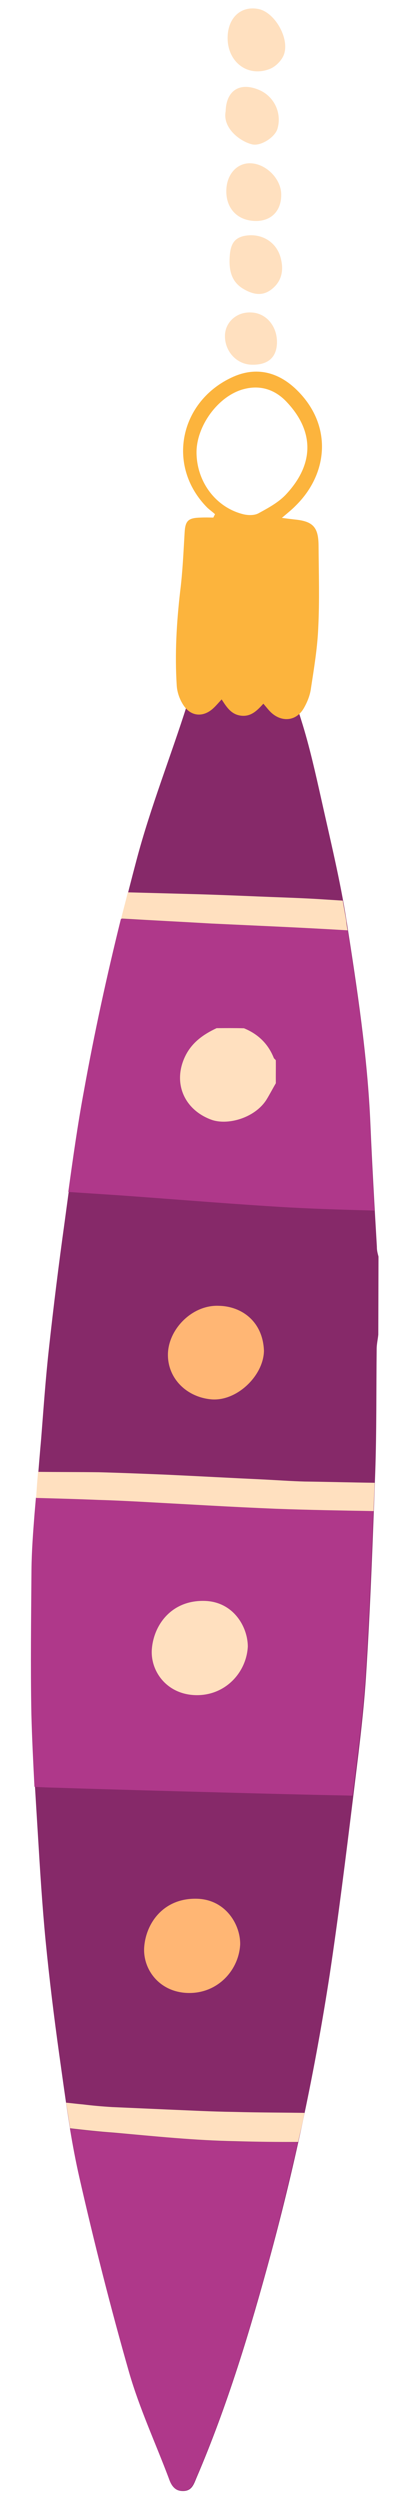 <?xml version="1.0" encoding="UTF-8"?> <svg xmlns="http://www.w3.org/2000/svg" width="46" height="281" viewBox="0 0 46 281" fill="none"> <path d="M25.601 4.132C25.526 6.925 27.813 8.72 30.315 7.761C30.923 7.53 31.54 6.945 31.839 6.352C32.735 4.571 30.982 1.376 29.046 1.006C27.11 0.635 25.659 1.976 25.601 4.132Z" fill="#FFE0BF"></path> <path d="M25.452 21.462C25.435 23.443 26.707 24.786 28.687 24.839C30.455 24.887 31.617 23.75 31.63 21.947C31.677 20.179 29.991 18.436 28.224 18.353C26.67 18.276 25.467 19.588 25.452 21.462Z" fill="#FFE0BF"></path> <path d="M25.818 29.184C25.782 30.527 26.104 31.703 27.323 32.444C28.611 33.221 29.636 33.248 30.576 32.495C31.66 31.64 31.904 30.444 31.619 29.198C31.213 27.206 29.368 26.095 27.375 26.537C26.27 26.826 25.863 27.523 25.818 29.184Z" fill="#FFE0BF"></path> <path d="M25.378 12.51C25.007 14.446 27.09 15.952 28.391 16.235C29.341 16.437 30.888 15.453 31.197 14.506C31.74 12.716 30.836 10.817 29.121 10.099C26.953 9.192 25.44 10.177 25.378 12.51Z" fill="#FFE0BF"></path> <path d="M28.29 40.995C30.093 41.044 31.07 40.221 31.148 38.631C31.234 36.723 29.967 35.168 28.235 35.121C26.61 35.042 25.34 36.211 25.3 37.696C25.253 39.463 26.593 40.95 28.29 40.995Z" fill="#FFE0BF"></path> <path d="M42.57 141.244C42.562 144.18 42.555 147.08 42.547 150.016C42.499 150.51 42.378 151.038 42.365 151.533C42.312 156.165 42.364 160.801 42.204 165.466C41.927 173.135 41.65 180.84 41.161 188.503C40.861 193.094 40.244 197.641 39.697 202.19C38.884 208.783 38.07 215.377 37.08 221.965C35.452 232.534 33.262 242.982 30.473 253.308C28.156 261.877 25.593 270.369 22.084 278.553C21.781 279.288 21.549 280.024 20.524 279.997C19.534 279.97 19.27 279.256 18.972 278.505C17.486 274.574 15.714 270.741 14.548 266.712C12.478 259.476 10.623 252.138 8.946 244.771C7.901 240.215 7.318 235.565 6.664 230.948C6.07 226.687 5.548 222.428 5.131 218.172C4.744 214.164 4.498 210.125 4.253 206.085C3.983 201.621 3.679 197.155 3.586 192.696C3.484 187.28 3.523 181.869 3.597 176.458C3.618 174.372 3.781 172.254 3.943 170.171C4.16 167.347 4.377 164.522 4.63 161.699C4.897 158.31 5.13 154.92 5.503 151.57C6.019 146.843 6.605 142.119 7.263 137.396C7.926 132.461 8.589 127.526 9.498 122.634C11.112 113.904 13.077 105.254 15.36 96.648C16.934 90.712 19.21 85.007 21.065 79.149C21.491 77.781 21.776 77.682 23.259 77.793C25.625 77.962 27.956 78.096 30.321 78.3C33.145 78.518 32.948 77.946 33.893 80.979C34.806 83.869 35.468 86.858 36.132 89.812C37.142 94.367 38.258 98.925 38.983 103.543C40.16 111.11 41.335 118.712 41.66 126.397C41.855 131.001 42.121 135.572 42.388 140.142C42.377 140.531 42.474 140.887 42.57 141.244Z" fill="#862969"></path> <path d="M15.56 168.786C14.076 168.711 12.558 168.599 11.073 168.559C8.741 168.461 6.373 168.398 4.04 168.335C3.988 168.935 3.937 169.535 3.885 170.135C3.723 172.218 3.56 174.336 3.54 176.423C3.501 181.834 3.426 187.245 3.529 192.66C3.597 195.386 3.736 198.113 3.875 200.841C4.723 200.899 5.607 200.923 6.455 200.946C12.534 201.144 18.65 201.308 24.73 201.471C29.467 201.598 34.169 201.724 38.906 201.816C39.154 201.823 39.401 201.829 39.649 201.836C40.193 197.358 40.809 192.882 41.106 188.397C41.485 182.181 41.757 175.998 41.994 169.778C38.352 169.716 34.71 169.653 31.07 169.52C25.908 169.417 20.753 169.067 15.56 168.786Z" fill="#AF388A"></path> <path d="M13.846 103.295C13.775 103.293 13.669 103.29 13.598 103.288C12.012 109.684 10.6 116.155 9.436 122.633C8.734 126.399 8.208 130.171 7.681 133.977C9.482 134.096 11.319 134.216 13.12 134.335C18.769 134.734 24.416 135.204 30.067 135.568C33.492 135.801 36.92 135.929 40.349 136.021C40.95 136.037 41.516 136.052 42.116 136.068C41.92 132.844 41.759 129.62 41.633 126.398C41.334 119.067 40.221 111.785 39.105 104.574C33.984 104.259 28.896 104.052 23.773 103.809C20.453 103.614 17.167 103.455 13.846 103.295Z" fill="#AF388A"></path> <path d="M12.769 239.745C11.145 239.631 9.523 239.446 7.865 239.26C8.169 241.108 8.51 242.921 8.921 244.736C10.598 252.104 12.453 259.441 14.523 266.678C15.688 270.707 17.461 274.539 18.947 278.47C19.21 279.22 19.509 279.936 20.499 279.962C21.524 279.99 21.757 279.218 22.059 278.519C25.568 270.335 28.131 261.843 30.448 253.273C31.55 249.128 32.545 244.981 33.507 240.797C31.172 240.77 28.803 240.741 26.469 240.714C21.909 240.592 17.323 240.115 12.769 239.745Z" fill="#AF388A"></path> <path d="M15.584 168.786C20.741 169.065 25.933 169.381 31.092 169.591C34.733 169.724 38.374 169.786 42.017 169.848C42.045 168.788 42.109 167.728 42.137 166.668C39.52 166.633 36.869 166.562 34.252 166.527C32.732 166.486 31.179 166.374 29.66 166.298C25.985 166.128 22.311 165.924 18.672 165.755C16.163 165.653 13.619 165.549 11.109 165.482C8.846 165.456 6.546 165.465 4.283 165.44C4.186 166.428 4.125 167.382 4.063 168.37C6.396 168.433 8.764 168.496 11.097 168.594C12.617 168.635 14.1 168.71 15.584 168.786Z" fill="#FFE0BF"></path> <path d="M26.491 240.678C28.824 240.741 31.193 240.769 33.528 240.761C33.77 239.671 34.046 238.582 34.252 237.491C31.6 237.455 28.983 237.455 26.331 237.384C23.82 237.352 21.277 237.213 18.768 237.111C16.719 237.02 14.669 236.93 12.62 236.839C11.525 236.775 10.396 236.674 9.303 236.538C8.668 236.486 8.068 236.399 7.433 236.347C7.584 237.306 7.735 238.265 7.887 239.224C9.509 239.409 11.131 239.594 12.791 239.71C17.343 240.115 21.929 240.591 26.491 240.678Z" fill="#FFE0BF"></path> <path d="M23.764 103.807C28.887 104.051 33.976 104.258 39.097 104.572C39.036 104.217 38.973 103.897 38.948 103.542C38.827 102.761 38.67 102.014 38.55 101.232C37.596 101.171 36.607 101.109 35.654 101.048C33.429 100.918 31.202 100.858 28.975 100.763C26.537 100.662 24.099 100.561 21.66 100.496C19.221 100.431 16.817 100.366 14.378 100.301C14.139 101.285 13.865 102.268 13.626 103.252C13.697 103.254 13.803 103.257 13.874 103.259C17.194 103.454 20.48 103.613 23.764 103.807Z" fill="#FFE0BF"></path> <path d="M31.023 121.761C30.652 122.387 30.316 123.05 29.946 123.642C28.618 125.693 25.553 126.531 23.732 125.845C20.685 124.702 19.421 121.697 20.809 118.763C21.558 117.191 22.857 116.271 24.361 115.568C25.387 115.56 26.413 115.552 27.439 115.58C29.013 116.223 30.151 117.315 30.781 118.889C30.814 118.996 30.953 119.07 31.021 119.178C31.034 120.027 31.011 120.876 31.023 121.761Z" fill="#FFE0BF"></path> <path d="M27.872 185.069C27.723 188.002 25.318 190.626 21.995 190.537C18.778 190.45 16.936 187.889 17.072 185.452C17.255 182.591 19.384 179.712 23.269 179.958C26.305 180.181 27.86 182.876 27.872 185.069Z" fill="#FFE0BF"></path> <path d="M27.013 218.547C26.863 221.479 24.458 224.103 21.135 224.014C17.919 223.927 16.077 221.366 16.213 218.929C16.396 216.068 18.525 213.189 22.41 213.435C25.446 213.658 27.036 216.354 27.013 218.547Z" fill="#FFB674"></path> <path d="M29.686 151.829C29.648 154.587 26.705 157.48 23.844 157.297C21.02 157.08 18.883 154.971 18.885 152.282C18.89 149.452 21.583 146.659 24.586 146.775C27.133 146.808 29.563 148.501 29.686 151.829Z" fill="#FFB674"></path> <path d="M23.992 58.179C23.532 58.167 23.073 58.155 22.577 58.177C21.161 58.21 20.834 58.519 20.762 59.897C20.632 62.087 20.538 64.278 20.268 66.428C19.854 69.99 19.653 73.522 19.877 77.066C19.927 77.845 20.223 78.667 20.665 79.316C21.55 80.613 22.965 80.615 24.055 79.548C24.346 79.273 24.602 78.961 24.929 78.616C25.506 79.516 26.016 80.308 27.109 80.444C28.237 80.58 28.929 79.856 29.621 79.096C29.964 79.494 30.203 79.819 30.514 80.11C31.757 81.24 33.39 81.037 34.208 79.537C34.58 78.875 34.883 78.105 34.974 77.365C35.318 75.11 35.696 72.856 35.792 70.594C35.946 67.521 35.852 64.405 35.829 61.327C35.814 59.239 35.195 58.586 33.113 58.389C32.725 58.343 32.337 58.297 31.703 58.209C32.391 57.627 32.861 57.25 33.261 56.836C36.967 53.186 37.397 47.714 33.328 43.784C31.293 41.82 28.834 41.188 26.22 42.356C20.241 45.025 18.63 52.34 23.314 57.065C23.59 57.32 23.903 57.54 24.179 57.795C24.103 57.97 24.03 58.074 23.992 58.179ZM27.207 43.797C29.241 43.179 30.993 43.792 32.333 45.279C35.22 48.399 35.442 52.013 32.235 55.5C31.397 56.432 30.212 57.073 29.099 57.68C28.632 57.95 27.925 57.931 27.398 57.811C24.269 57.055 22.084 54.131 22.103 50.771C22.146 47.871 24.461 44.643 27.207 43.797Z" fill="#FCB43D"></path> </svg> 